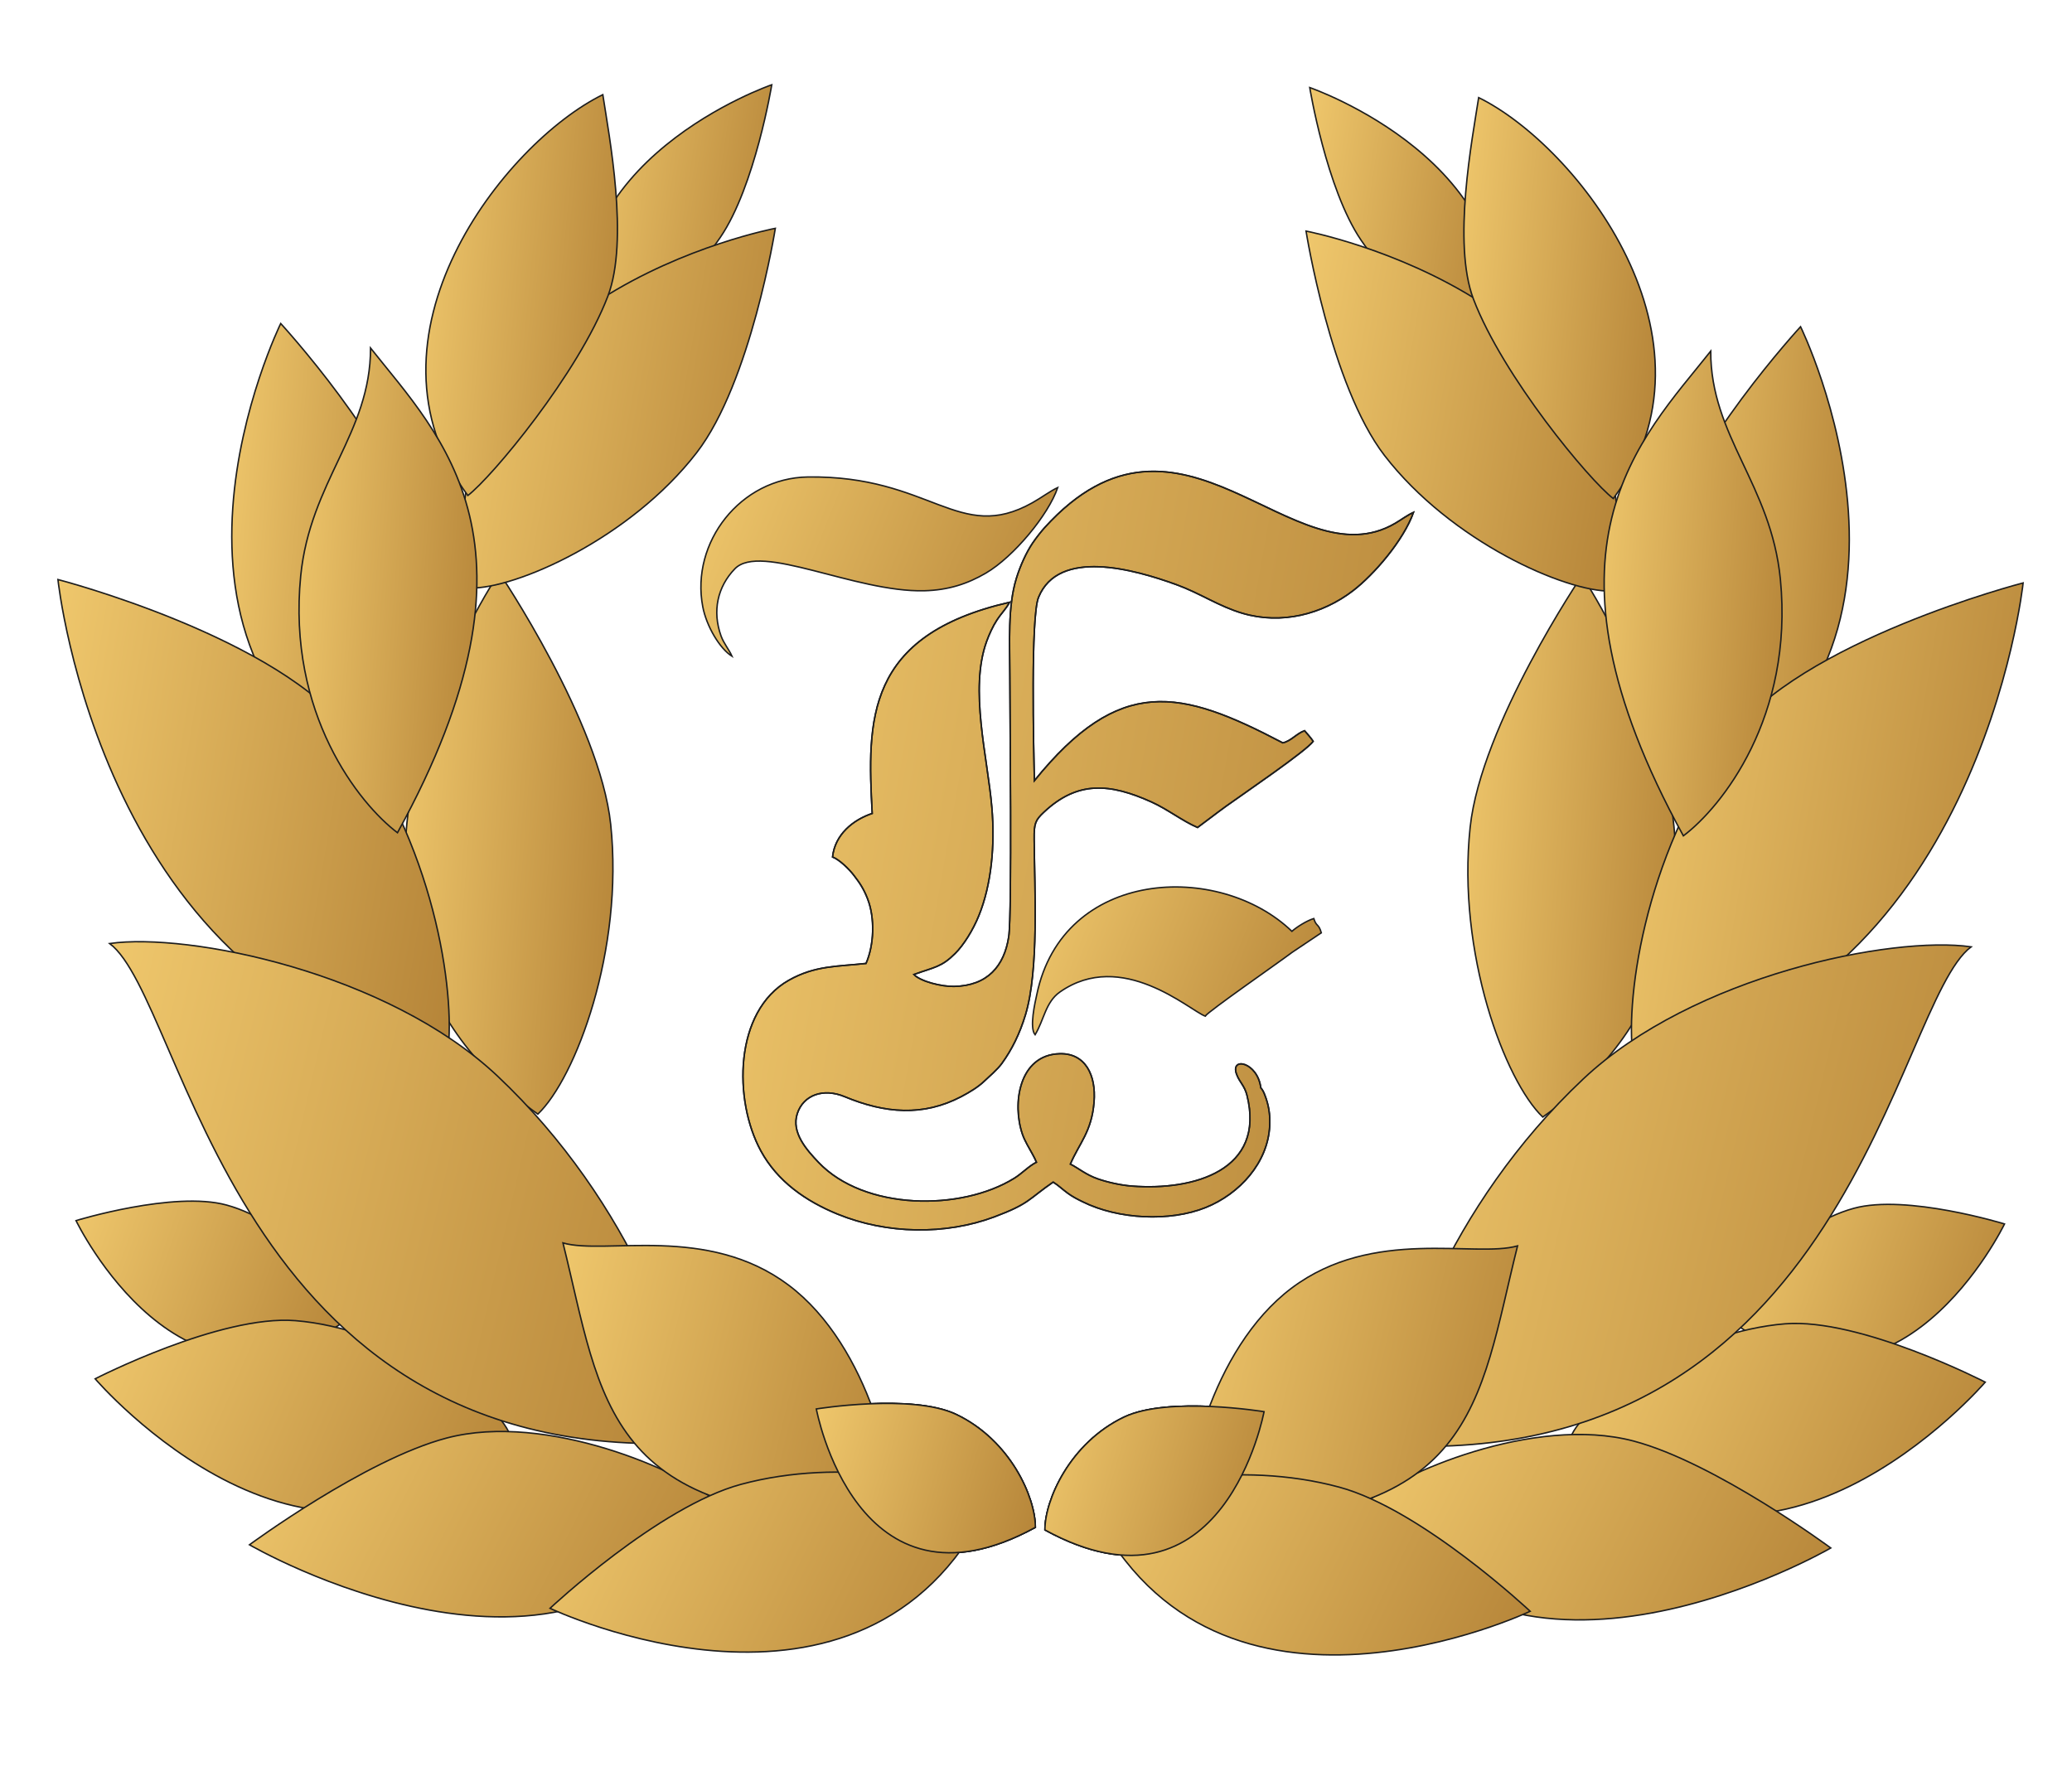 <?xml version="1.0" encoding="UTF-8"?> <svg xmlns="http://www.w3.org/2000/svg" width="1000" height="862" viewBox="0 0 1000 862" fill="none"> <g clip-path="url(#clip0_64_279)"> <path d="M763.427 277.906C763.427 277.906 714.81 349.716 709.534 399.294C703.069 460.058 726.367 521.735 744.574 539.144C877.182 444.731 763.427 277.906 763.427 277.906Z" fill="url(#paint0_linear_64_279)"></path> <path d="M763.427 277.906C763.427 277.906 714.81 349.716 709.534 399.294C703.069 460.058 726.367 521.735 744.574 539.144C877.182 444.731 763.427 277.906 763.427 277.906Z" stroke="#1D1D1D" stroke-width="0.7" stroke-miterlimit="10"></path> <path d="M610.06 681.341C610.06 681.341 563.845 673.776 542.521 683.943C516.382 696.413 504.295 723.932 504.306 738.403C590.757 785.701 610.06 681.341 610.06 681.341Z" fill="url(#paint1_linear_64_279)"></path> <path d="M610.06 681.341C610.06 681.341 563.845 673.776 542.521 683.943C516.382 696.413 504.295 723.932 504.306 738.403C590.757 785.701 610.06 681.341 610.06 681.341Z" stroke="#1D1D1D" stroke-width="0.7" stroke-miterlimit="10"></path> <path d="M610.06 681.341C610.06 681.341 563.845 673.776 542.521 683.943C516.382 696.413 504.295 723.932 504.306 738.403C590.757 785.701 610.06 681.341 610.06 681.341Z" fill="url(#paint2_linear_64_279)"></path> <path d="M610.06 681.341C610.06 681.341 563.845 673.776 542.521 683.943C516.382 696.413 504.295 723.932 504.306 738.403C590.757 785.701 610.06 681.341 610.06 681.341Z" stroke="#1D1D1D" stroke-width="0.7" stroke-miterlimit="10"></path> <path d="M868.997 157.675C868.997 157.675 815.265 215.986 803.374 260.3C788.792 314.621 802.6 367.484 816.27 385.934C948.081 319.109 868.997 157.675 868.997 157.675Z" fill="url(#paint3_linear_64_279)"></path> <path d="M868.997 157.675C868.997 157.675 815.265 215.986 803.374 260.3C788.792 314.621 802.6 367.484 816.27 385.934C948.081 319.109 868.997 157.675 868.997 157.675Z" stroke="#1D1D1D" stroke-width="0.7" stroke-miterlimit="10"></path> <path d="M967.431 590.734C967.431 590.734 920.13 576.217 894.742 583.169C863.628 591.694 839.649 623.238 835.885 637.721C915.708 698.021 967.431 590.734 967.431 590.734Z" fill="url(#paint4_linear_64_279)"></path> <path d="M967.431 590.734C967.431 590.734 920.13 576.217 894.742 583.169C863.628 591.694 839.649 623.238 835.885 637.721C915.708 698.021 967.431 590.734 967.431 590.734Z" stroke="#1D1D1D" stroke-width="0.7" stroke-miterlimit="10"></path> <path d="M958.126 667.079C958.126 667.079 897.825 636.02 861.458 638.935C816.882 642.51 767.63 674.112 758.59 692.4C850.674 792.365 958.126 667.079 958.126 667.079Z" fill="url(#paint5_linear_64_279)"></path> <path d="M958.126 667.079C958.126 667.079 897.825 636.02 861.458 638.935C816.882 642.51 767.63 674.112 758.59 692.4C850.674 792.365 958.126 667.079 958.126 667.079Z" stroke="#1D1D1D" stroke-width="0.7" stroke-miterlimit="10"></path> <path d="M883.578 747.124C883.578 747.124 827.826 705.933 788.457 695.522C739.933 682.694 674.691 711.913 659.278 725.308C727.071 838.171 883.578 747.124 883.578 747.124Z" fill="url(#paint6_linear_64_279)"></path> <path d="M883.578 747.124C883.578 747.124 827.826 705.933 788.457 695.522C739.933 682.694 674.691 711.913 659.278 725.308C727.071 838.171 883.578 747.124 883.578 747.124Z" stroke="#1D1D1D" stroke-width="0.7" stroke-miterlimit="10"></path> <path d="M976.413 281.342C976.413 281.342 868.477 309.219 834.453 356.414C792.752 414.262 783.827 485.587 788.492 512.238C954.916 483.921 976.413 281.342 976.413 281.342Z" fill="url(#paint7_linear_64_279)"></path> <path d="M976.413 281.342C976.413 281.342 868.477 309.219 834.453 356.414C792.752 414.262 783.827 485.587 788.492 512.238C954.916 483.921 976.413 281.342 976.413 281.342Z" stroke="#1D1D1D" stroke-width="0.7" stroke-miterlimit="10"></path> <path d="M951.302 456.981C913.33 451.532 817.274 470.78 764.178 520.694C699.097 581.873 670.35 662.729 671.262 697.686C892.018 709.126 914.265 484.788 951.302 456.981Z" fill="url(#paint8_linear_64_279)"></path> <path d="M951.302 456.981C913.33 451.532 817.274 470.78 764.178 520.694C699.097 581.873 670.35 662.729 671.262 697.686C892.018 709.126 914.265 484.788 951.302 456.981Z" stroke="#1D1D1D" stroke-width="0.7" stroke-miterlimit="10"></path> <path d="M632.112 42.256C632.112 42.256 640.113 91.232 656.865 115.882C677.404 146.096 707.721 163.343 721.564 165.506C738.316 78.867 632.112 42.256 632.112 42.256Z" fill="url(#paint9_linear_64_279)"></path> <path d="M632.112 42.256C632.112 42.256 640.113 91.232 656.865 115.882C677.404 146.096 707.721 163.343 721.564 165.506C738.316 78.867 632.112 42.256 632.112 42.256Z" stroke="#1D1D1D" stroke-width="0.7" stroke-miterlimit="10"></path> <path d="M630.334 111.532C630.334 111.532 642.076 185.922 668.202 219.837C700.24 261.411 755.634 285.725 777.593 285.286C805.914 145.135 630.334 111.532 630.334 111.532Z" fill="url(#paint10_linear_64_279)"></path> <path d="M630.334 111.532C630.334 111.532 642.076 185.922 668.202 219.837C700.24 261.411 755.634 285.725 777.593 285.286C805.914 145.135 630.334 111.532 630.334 111.532Z" stroke="#1D1D1D" stroke-width="0.7" stroke-miterlimit="10"></path> <path d="M713.644 47.102C710.585 66.952 700.84 117.351 711.127 144.372C725.363 181.747 767.11 231.868 778.621 240.625C834.996 164.257 761.083 70.388 713.644 47.102Z" fill="url(#paint11_linear_64_279)"></path> <path d="M713.644 47.102C710.585 66.952 700.84 117.351 711.127 144.372C725.363 181.747 767.11 231.868 778.621 240.625C834.996 164.257 761.083 70.388 713.644 47.102Z" stroke="#1D1D1D" stroke-width="0.7" stroke-miterlimit="10"></path> <path d="M732.405 601.317C711.947 607.24 662.73 592.133 623.418 621.653C584.118 651.161 570.403 715.58 573.589 734.55C712.951 737.361 713.402 677.477 732.405 601.317Z" fill="url(#paint12_linear_64_279)"></path> <path d="M732.405 601.317C711.947 607.24 662.73 592.133 623.418 621.653C584.118 651.161 570.403 715.58 573.589 734.55C712.951 737.361 713.402 677.477 732.405 601.317Z" stroke="#1D1D1D" stroke-width="0.7" stroke-miterlimit="10"></path> <path d="M825.633 169.474C825.552 210.572 854.773 233.858 859.252 279.537C865.764 346.061 830.863 389.566 812.437 403.412C736.134 264.395 792.013 211.833 825.633 169.474Z" fill="url(#paint13_linear_64_279)"></path> <path d="M825.633 169.474C825.552 210.572 854.773 233.858 859.252 279.537C865.764 346.061 830.863 389.566 812.437 403.412C736.134 264.395 792.013 211.833 825.633 169.474Z" stroke="#1D1D1D" stroke-width="0.7" stroke-miterlimit="10"></path> <path d="M738.501 777.674C738.501 777.674 686.155 728.501 646.336 717.755C597.534 704.58 544.149 715.685 527.559 728.351C587.501 849.322 738.501 777.674 738.501 777.674Z" fill="url(#paint14_linear_64_279)"></path> <path d="M738.501 777.674C738.501 777.674 686.155 728.501 646.336 717.755C597.534 704.58 544.149 715.685 527.559 728.351C587.501 849.322 738.501 777.674 738.501 777.674Z" stroke="#1D1D1D" stroke-width="0.7" stroke-miterlimit="10"></path> <path d="M610.06 681.341C610.06 681.341 563.845 673.776 542.521 683.943C516.382 696.413 504.295 723.932 504.306 738.403C590.757 785.701 610.06 681.341 610.06 681.341Z" fill="url(#paint15_linear_64_279)"></path> <path d="M610.06 681.341C610.06 681.341 563.845 673.776 542.521 683.943C516.382 696.413 504.295 723.932 504.306 738.403C590.757 785.701 610.06 681.341 610.06 681.341Z" stroke="#1D1D1D" stroke-width="0.7" stroke-miterlimit="10"></path> <path d="M240.949 276.46C240.949 276.46 289.508 348.305 294.738 397.894C301.145 458.669 277.801 520.312 259.583 537.72C127.055 443.192 240.949 276.46 240.949 276.46Z" fill="url(#paint16_linear_64_279)"></path> <path d="M240.949 276.46C240.949 276.46 289.508 348.305 294.738 397.894C301.145 458.669 277.801 520.312 259.583 537.72C127.055 443.192 240.949 276.46 240.949 276.46Z" stroke="#1D1D1D" stroke-width="0.7" stroke-miterlimit="10"></path> <path d="M393.98 680.022C393.98 680.022 440.196 672.504 461.52 682.683C487.647 695.164 499.712 722.706 499.688 737.177C413.192 784.406 393.98 680.022 393.98 680.022Z" fill="url(#paint17_linear_64_279)"></path> <path d="M393.98 680.022C393.98 680.022 440.196 672.504 461.52 682.683C487.647 695.164 499.712 722.706 499.688 737.177C413.192 784.406 393.98 680.022 393.98 680.022Z" stroke="#1D1D1D" stroke-width="0.7" stroke-miterlimit="10"></path> <path d="M393.98 680.022C393.98 680.022 440.196 672.504 461.52 682.683C487.647 695.164 499.712 722.706 499.688 737.177C413.192 784.406 393.98 680.022 393.98 680.022Z" fill="url(#paint18_linear_64_279)"></path> <path d="M393.98 680.022C393.98 680.022 440.196 672.504 461.52 682.683C487.647 695.164 499.712 722.706 499.688 737.177C413.192 784.406 393.98 680.022 393.98 680.022Z" stroke="#1D1D1D" stroke-width="0.7" stroke-miterlimit="10"></path> <path d="M135.483 156.137C135.483 156.137 189.157 214.494 201.014 258.82C215.549 313.152 201.706 366.003 188.014 384.442C56.26 317.513 135.483 156.137 135.483 156.137Z" fill="url(#paint19_linear_64_279)"></path> <path d="M135.483 156.137C135.483 156.137 189.157 214.494 201.014 258.82C215.549 313.152 201.706 366.003 188.014 384.442C56.26 317.513 135.483 156.137 135.483 156.137Z" stroke="#1D1D1D" stroke-width="0.7" stroke-miterlimit="10"></path> <path d="M36.691 589.114C36.691 589.114 84.003 574.632 109.38 581.619C140.494 590.178 164.439 621.734 168.191 636.217C88.321 696.448 36.691 589.114 36.691 589.114Z" fill="url(#paint20_linear_64_279)"></path> <path d="M36.691 589.114C36.691 589.114 84.003 574.632 109.38 581.619C140.494 590.178 164.439 621.734 168.191 636.217C88.321 696.448 36.691 589.114 36.691 589.114Z" stroke="#1D1D1D" stroke-width="0.7" stroke-miterlimit="10"></path> <path d="M45.927 665.47C45.927 665.47 106.262 634.458 142.618 637.408C187.194 641.017 236.423 672.654 245.44 690.953C153.274 790.849 45.927 665.47 45.927 665.47Z" fill="url(#paint21_linear_64_279)"></path> <path d="M45.927 665.47C45.927 665.47 106.262 634.458 142.618 637.408C187.194 641.017 236.423 672.654 245.44 690.953C153.274 790.849 45.927 665.47 45.927 665.47Z" stroke="#1D1D1D" stroke-width="0.7" stroke-miterlimit="10"></path> <path d="M120.405 745.574C120.405 745.574 176.191 704.429 215.572 694.053C264.108 681.26 329.315 710.548 344.728 723.943C276.842 836.76 120.405 745.574 120.405 745.574Z" fill="url(#paint22_linear_64_279)"></path> <path d="M120.405 745.574C120.405 745.574 176.191 704.429 215.572 694.053C264.108 681.26 329.315 710.548 344.728 723.943C276.842 836.76 120.405 745.574 120.405 745.574Z" stroke="#1D1D1D" stroke-width="0.7" stroke-miterlimit="10"></path> <path d="M27.962 279.711C27.962 279.711 135.876 307.681 169.865 354.899C211.52 412.782 220.386 484.118 215.699 510.769C49.286 482.313 27.962 279.711 27.962 279.711Z" fill="url(#paint23_linear_64_279)"></path> <path d="M27.962 279.711C27.962 279.711 135.876 307.681 169.865 354.899C211.52 412.782 220.386 484.118 215.699 510.769C49.286 482.313 27.962 279.711 27.962 279.711Z" stroke="#1D1D1D" stroke-width="0.7" stroke-miterlimit="10"></path> <path d="M52.935 455.384C90.907 449.97 186.951 469.299 240.002 519.259C305.024 580.496 333.714 661.375 332.767 696.332C112 707.564 89.937 483.215 52.935 455.384Z" fill="url(#paint24_linear_64_279)"></path> <path d="M52.935 455.384C90.907 449.97 186.951 469.299 240.002 519.259C305.024 580.496 333.714 661.375 332.767 696.332C112 707.564 89.937 483.215 52.935 455.384Z" stroke="#1D1D1D" stroke-width="0.7" stroke-miterlimit="10"></path> <path d="M372.471 40.914C372.471 40.914 364.436 89.89 347.661 114.529C327.099 144.731 296.769 161.943 282.915 164.095C266.232 77.432 372.471 40.914 372.471 40.914Z" fill="url(#paint25_linear_64_279)"></path> <path d="M372.471 40.914C372.471 40.914 364.436 89.89 347.661 114.529C327.099 144.731 296.769 161.943 282.915 164.095C266.232 77.432 372.471 40.914 372.471 40.914Z" stroke="#1D1D1D" stroke-width="0.7" stroke-miterlimit="10"></path> <path d="M374.192 110.202C374.192 110.202 362.393 184.58 336.231 218.473C304.159 260.011 248.742 284.291 226.783 283.828C198.578 143.655 374.192 110.202 374.192 110.202Z" fill="url(#paint26_linear_64_279)"></path> <path d="M374.192 110.202C374.192 110.202 362.393 184.58 336.231 218.473C304.159 260.011 248.742 284.291 226.783 283.828C198.578 143.655 374.192 110.202 374.192 110.202Z" stroke="#1D1D1D" stroke-width="0.7" stroke-miterlimit="10"></path> <path d="M290.928 45.691C293.964 65.541 303.674 115.952 293.364 142.961C279.094 180.324 237.312 230.411 225.79 239.156C169.484 162.753 243.477 68.942 290.928 45.691Z" fill="url(#paint27_linear_64_279)"></path> <path d="M290.928 45.691C293.964 65.541 303.674 115.952 293.364 142.961C279.094 180.324 237.312 230.411 225.79 239.156C169.484 162.753 243.477 68.942 290.928 45.691Z" stroke="#1D1D1D" stroke-width="0.7" stroke-miterlimit="10"></path> <path d="M271.705 599.895C292.163 605.829 341.392 590.768 380.669 620.311C419.946 649.854 433.604 714.284 430.406 733.243C291.043 735.95 290.639 676.077 271.705 599.895Z" fill="url(#paint28_linear_64_279)"></path> <path d="M271.705 599.895C292.163 605.829 341.392 590.768 380.669 620.311C419.946 649.854 433.604 714.284 430.406 733.243C291.043 735.95 290.639 676.077 271.705 599.895Z" stroke="#1D1D1D" stroke-width="0.7" stroke-miterlimit="10"></path> <path d="M178.835 167.97C178.881 209.069 149.637 232.331 145.123 277.998C138.554 344.511 173.421 388.05 191.835 401.908C268.253 262.973 212.42 210.364 178.835 167.97Z" fill="url(#paint29_linear_64_279)"></path> <path d="M178.835 167.97C178.881 209.069 149.637 232.331 145.123 277.998C138.554 344.511 173.421 388.05 191.835 401.908C268.253 262.973 212.42 210.364 178.835 167.97Z" stroke="#1D1D1D" stroke-width="0.7" stroke-miterlimit="10"></path> <path d="M265.459 776.239C265.459 776.239 317.851 727.113 357.671 716.39C406.484 703.261 459.857 714.412 476.436 727.09C416.401 848.015 265.459 776.239 265.459 776.239Z" fill="url(#paint30_linear_64_279)"></path> <path d="M265.459 776.239C265.459 776.239 317.851 727.113 357.671 716.39C406.484 703.261 459.857 714.412 476.436 727.09C416.401 848.015 265.459 776.239 265.459 776.239Z" stroke="#1D1D1D" stroke-width="0.7" stroke-miterlimit="10"></path> <path d="M393.98 680.022C393.98 680.022 440.196 672.504 461.52 682.683C487.647 695.164 499.712 722.706 499.688 737.177C413.192 784.406 393.98 680.022 393.98 680.022Z" fill="url(#paint31_linear_64_279)"></path> <path d="M393.98 680.022C393.98 680.022 440.196 672.504 461.52 682.683C487.647 695.164 499.712 722.706 499.688 737.177C413.192 784.406 393.98 680.022 393.98 680.022Z" stroke="#1D1D1D" stroke-width="0.7" stroke-miterlimit="10"></path> <path fill-rule="evenodd" clip-rule="evenodd" d="M608.514 525.066C606.92 512.516 593.713 509.936 596.772 518.392C598.227 522.417 600.617 523.852 601.817 528.629C610.915 564.823 576.187 574.725 546.4 572.458C540.916 572.041 534.705 570.653 529.787 568.953C524.072 566.963 520.527 563.828 516.591 561.839C520.851 551.798 526.889 546.258 528.032 531.856C529.071 518.855 523.783 508.189 511.372 508.571C491.688 509.161 488.386 532.851 493.477 547.507C494.632 550.815 496.664 554.042 498.395 557.224C499.076 558.461 499.7 559.699 500.219 560.937C496.583 562.741 493.235 566.362 489.563 568.64C463.679 584.719 417.048 584.175 395.019 560.983C389.455 555.118 381.742 546.651 384.814 537.409C387.758 528.548 397.248 524.974 407.719 529.323C427.104 537.374 445.495 538.924 463.91 529.288C468.089 527.102 472.061 524.638 474.855 522.001C477.383 519.618 481.505 516.09 483.571 513.21C488.339 506.593 492.115 499.098 494.955 489.67C501.443 468.132 499.342 429.959 499.111 404.904C499.042 397.409 499.711 395.847 503.787 392.018C520.135 376.634 535.767 378.08 555.74 387.079C563.499 390.573 570.749 396.31 577.976 399.387C582.641 395.986 586.751 392.712 591.854 389.034C599.635 383.435 630.969 362.117 633.774 357.767C632.643 356.055 630.784 354.031 629.618 352.655C625.739 354.031 623.049 357.71 619.1 358.531C569.525 332.493 540.443 325.853 499.215 376.796C498.892 361.885 497.345 297.768 501.235 288.271C510.922 264.639 547.105 274.668 567.759 282.175C579.293 286.362 588.009 292.528 599.52 295.963C618.569 301.631 638.196 296.403 652.87 285.205C663.111 277.386 677.404 260.798 682.207 247.288C679.193 248.641 676.446 250.746 673.444 252.516C623.973 281.666 570.126 181.793 504.099 254.737C502.655 256.333 500.104 259.537 498.43 262.013C495.324 266.605 492.415 272.967 490.498 279.225C486.273 292.979 487.37 310.214 487.37 325.853C487.37 342.14 488.513 441.006 486.839 452.065C484.68 466.304 476.575 475.755 460.481 476.09C454.27 476.217 444.156 473.626 441.073 470.329C451.141 466.72 454.397 466.767 460.989 460.196C465.145 456.067 469.602 448.884 472.419 441.943C478.514 426.906 480.269 407.97 478.699 389.705C476.598 365.205 467.766 332.794 476.171 309.578C477.418 306.131 479.184 302.267 481.089 299.352C483.548 295.604 485.338 294.205 487.243 290.677C417.579 306.686 418.514 347.449 420.95 392.597C411.668 395.708 402.951 402.776 401.808 413.615C405.283 414.991 409.844 419.56 411.991 422.336C414.796 425.945 416.84 428.941 418.722 433.823C422.335 443.181 421.862 456.044 417.971 464.997C404.106 466.524 393.345 465.945 380.623 473.152C354.23 488.109 353.907 530.966 367.172 555.419C375.185 570.191 388.843 579.699 404.209 585.98C427.981 595.697 456.371 596.136 479.958 587.299C496.906 580.948 496.271 578.831 508.29 570.526C511.072 572.296 512.596 573.915 515.297 575.882C517.63 577.582 519.742 578.669 522.525 580.034C539.727 588.559 564.572 589.751 581.856 582.822C598.342 576.206 611.954 561.122 612.797 543.331C613.062 537.883 612.312 533.302 610.43 528.467C610.095 527.588 609.887 527.114 609.472 526.385C608.941 525.436 608.768 525.344 608.514 525.066Z" fill="url(#paint32_linear_64_279)"></path> <path d="M608.514 525.066C606.92 512.516 593.713 509.936 596.772 518.392C598.227 522.417 600.617 523.852 601.817 528.629C610.915 564.823 576.187 574.725 546.4 572.458C540.916 572.041 534.705 570.653 529.787 568.953C524.072 566.963 520.527 563.828 516.591 561.839C520.851 551.798 526.889 546.258 528.032 531.856C529.071 518.855 523.783 508.189 511.372 508.571C491.688 509.161 488.386 532.851 493.477 547.507C494.632 550.815 496.664 554.042 498.395 557.224C499.076 558.461 499.7 559.699 500.219 560.937C496.583 562.741 493.235 566.362 489.563 568.64C463.679 584.719 417.048 584.175 395.019 560.983C389.455 555.118 381.742 546.651 384.814 537.409C387.758 528.548 397.248 524.974 407.719 529.323C427.104 537.374 445.495 538.924 463.91 529.288C468.089 527.102 472.061 524.638 474.855 522.001C477.383 519.618 481.505 516.09 483.571 513.21C488.339 506.593 492.115 499.098 494.955 489.67C501.443 468.132 499.342 429.959 499.111 404.904C499.042 397.409 499.711 395.847 503.787 392.018C520.135 376.634 535.767 378.08 555.74 387.079C563.499 390.573 570.749 396.31 577.976 399.387C582.641 395.986 586.751 392.712 591.854 389.034C599.635 383.435 630.969 362.117 633.774 357.767C632.643 356.055 630.784 354.031 629.618 352.655C625.739 354.031 623.049 357.71 619.1 358.531C569.525 332.493 540.443 325.853 499.215 376.796C498.892 361.885 497.345 297.768 501.235 288.271C510.922 264.639 547.105 274.668 567.759 282.175C579.293 286.362 588.009 292.528 599.52 295.963C618.569 301.631 638.196 296.403 652.87 285.205C663.111 277.386 677.404 260.798 682.207 247.288C679.193 248.641 676.446 250.746 673.444 252.516C623.973 281.666 570.126 181.793 504.099 254.737C502.655 256.333 500.104 259.537 498.43 262.013C495.324 266.605 492.415 272.967 490.498 279.225C486.273 292.979 487.37 310.214 487.37 325.853C487.37 342.14 488.513 441.006 486.839 452.065C484.68 466.304 476.575 475.755 460.481 476.09C454.27 476.217 444.156 473.626 441.073 470.329C451.141 466.72 454.397 466.767 460.989 460.196C465.145 456.067 469.602 448.884 472.419 441.943C478.514 426.906 480.269 407.97 478.699 389.705C476.598 365.205 467.766 332.794 476.171 309.578C477.418 306.131 479.184 302.267 481.089 299.352C483.548 295.604 485.338 294.205 487.243 290.677C417.579 306.686 418.514 347.449 420.95 392.597C411.668 395.708 402.951 402.776 401.808 413.615C405.283 414.991 409.844 419.56 411.991 422.336C414.796 425.945 416.84 428.941 418.722 433.823C422.335 443.181 421.862 456.044 417.971 464.997C404.106 466.524 393.345 465.945 380.623 473.152C354.23 488.109 353.907 530.966 367.172 555.419C375.185 570.191 388.843 579.699 404.209 585.98C427.981 595.697 456.371 596.136 479.958 587.299C496.906 580.948 496.271 578.831 508.29 570.526C511.072 572.296 512.596 573.915 515.297 575.882C517.63 577.582 519.742 578.669 522.525 580.034C539.727 588.559 564.572 589.751 581.856 582.822C598.342 576.206 611.954 561.122 612.797 543.331C613.062 537.883 612.312 533.302 610.43 528.467C610.095 527.588 609.887 527.114 609.472 526.385C608.941 525.436 608.768 525.344 608.514 525.066Z" stroke="#1D1D1D" stroke-width="0.7" stroke-miterlimit="22.926"></path> <path d="M608.514 525.066C606.92 512.516 593.713 509.936 596.772 518.392C598.227 522.417 600.617 523.852 601.817 528.629C610.915 564.823 576.187 574.725 546.4 572.458C540.916 572.041 534.705 570.653 529.787 568.953C524.072 566.963 520.527 563.828 516.591 561.839C520.851 551.798 526.889 546.258 528.032 531.856C529.071 518.855 523.783 508.189 511.372 508.571C491.688 509.161 488.386 532.851 493.477 547.507C494.632 550.815 496.664 554.042 498.395 557.224C499.076 558.461 499.7 559.699 500.219 560.937C496.583 562.741 493.235 566.362 489.563 568.64C463.679 584.719 417.048 584.175 395.019 560.983C389.455 555.118 381.742 546.651 384.814 537.409C387.758 528.548 397.248 524.974 407.719 529.323C427.104 537.374 445.495 538.924 463.91 529.288C468.089 527.102 472.061 524.638 474.855 522.001C477.383 519.618 481.505 516.09 483.571 513.21C488.339 506.593 492.115 499.098 494.955 489.67C501.443 468.132 499.342 429.959 499.111 404.904C499.042 397.409 499.711 395.847 503.787 392.018C520.135 376.634 535.767 378.08 555.74 387.079C563.499 390.573 570.749 396.31 577.976 399.387C582.641 395.986 586.751 392.712 591.854 389.034C599.635 383.435 630.969 362.117 633.774 357.767C632.643 356.055 630.784 354.031 629.618 352.655C625.739 354.031 623.049 357.71 619.1 358.531C569.525 332.493 540.443 325.853 499.215 376.796C498.892 361.885 497.345 297.768 501.235 288.271C510.922 264.639 547.105 274.668 567.759 282.175C579.293 286.362 588.009 292.528 599.52 295.963C618.569 301.631 638.196 296.403 652.87 285.205C663.111 277.386 677.404 260.798 682.207 247.288C679.193 248.641 676.446 250.746 673.444 252.516C623.973 281.666 570.126 181.793 504.099 254.737C502.655 256.333 500.104 259.537 498.43 262.013C495.324 266.605 492.415 272.967 490.498 279.225C486.273 292.979 487.37 310.214 487.37 325.853C487.37 342.14 488.513 441.006 486.839 452.065C484.68 466.304 476.575 475.755 460.481 476.09C454.27 476.217 444.156 473.626 441.073 470.329C451.141 466.72 454.397 466.767 460.989 460.196C465.145 456.067 469.602 448.884 472.419 441.943C478.514 426.906 480.269 407.97 478.699 389.705C476.598 365.205 467.766 332.794 476.171 309.578C477.418 306.131 479.184 302.267 481.089 299.352C483.548 295.604 485.338 294.205 487.243 290.677C417.579 306.686 418.514 347.449 420.95 392.597C411.668 395.708 402.951 402.776 401.808 413.615C405.283 414.991 409.844 419.56 411.991 422.336C414.796 425.945 416.84 428.941 418.722 433.823C422.335 443.181 421.862 456.044 417.971 464.997C404.106 466.524 393.345 465.945 380.623 473.152C354.23 488.109 353.907 530.966 367.172 555.419C375.185 570.191 388.843 579.699 404.209 585.98C427.981 595.697 456.371 596.136 479.958 587.299C496.906 580.948 496.271 578.831 508.29 570.526C511.072 572.296 512.596 573.915 515.297 575.882C517.63 577.582 519.742 578.669 522.525 580.034C539.727 588.559 564.572 589.751 581.856 582.822C598.342 576.206 611.954 561.122 612.797 543.331C613.062 537.883 612.312 533.302 610.43 528.467C610.095 527.588 609.887 527.114 609.472 526.385C608.941 525.436 608.768 525.344 608.514 525.066Z" stroke="#1D1D1D" stroke-width="0.7" stroke-miterlimit="22.926"></path> <path fill-rule="evenodd" clip-rule="evenodd" d="M446.061 285.124C457.583 284.835 466.877 281.839 475.836 276.587C489.217 268.745 505.981 248.536 510.483 235.326C506.904 236.957 502.655 240.185 498.211 242.672C462.651 262.591 449.27 229.381 389.882 230.214C357.474 230.665 333.218 261.735 339.175 292.851C340.999 302.382 347.465 313.14 353.284 316.726C351.91 313.58 349.312 310.595 347.996 306.94C343.701 295.003 346.253 283.227 354.646 274.54C366.965 261.758 412.707 285.945 446.061 285.124Z" fill="url(#paint33_linear_64_279)"></path> <path d="M446.061 285.124C457.583 284.835 466.877 281.839 475.836 276.587C489.217 268.745 505.981 248.536 510.483 235.326C506.904 236.957 502.655 240.185 498.211 242.672C462.651 262.591 449.27 229.381 389.882 230.214C357.474 230.665 333.218 261.735 339.175 292.851C340.999 302.382 347.465 313.14 353.284 316.726C351.91 313.58 349.312 310.595 347.996 306.94C343.701 295.002 346.253 283.227 354.646 274.54C366.965 261.758 412.707 285.945 446.061 285.124Z" stroke="#1D1D1D" stroke-width="0.7" stroke-miterlimit="22.926"></path> <path fill-rule="evenodd" clip-rule="evenodd" d="M500.381 480.034C499.562 483.747 496.698 496.043 499.562 499.421C503.868 492.307 504.595 483.678 511.488 478.819C541.401 457.802 574.074 487.599 581.671 490.433C582.999 488.235 616.676 464.869 623.615 459.641L637.7 450.213C636.384 445.61 635.345 447.437 634.063 443.331C630.704 444.349 625.82 447.414 623.511 449.496C588.333 415.615 512.989 419.201 500.381 480.034Z" fill="url(#paint34_linear_64_279)"></path> <path d="M500.381 480.034C499.562 483.747 496.698 496.043 499.562 499.421C503.868 492.307 504.595 483.678 511.488 478.819C541.401 457.802 574.074 487.599 581.671 490.433C582.999 488.235 616.676 464.869 623.615 459.641L637.7 450.213C636.384 445.61 635.345 447.437 634.063 443.331C630.704 444.349 625.82 447.414 623.511 449.496C588.333 415.615 512.989 419.201 500.381 480.034Z" stroke="#1D1D1D" stroke-width="0.7" stroke-miterlimit="22.926"></path> </g> <defs> <linearGradient id="paint0_linear_64_279" x1="708.431" y1="277.906" x2="828.29" y2="287.163" gradientUnits="userSpaceOnUse"> <stop stop-color="#EFC76C"></stop> <stop offset="1" stop-color="#B58438"></stop> </linearGradient> <linearGradient id="paint1_linear_64_279" x1="504.306" y1="678.635" x2="621.152" y2="713.09" gradientUnits="userSpaceOnUse"> <stop stop-color="#EFC76C"></stop> <stop offset="1" stop-color="#B58438"></stop> </linearGradient> <linearGradient id="paint2_linear_64_279" x1="504.306" y1="678.635" x2="621.152" y2="713.09" gradientUnits="userSpaceOnUse"> <stop stop-color="#EFC76C"></stop> <stop offset="1" stop-color="#B58438"></stop> </linearGradient> <linearGradient id="paint3_linear_64_279" x1="797.145" y1="157.675" x2="910.89" y2="167.226" gradientUnits="userSpaceOnUse"> <stop stop-color="#EFC76C"></stop> <stop offset="1" stop-color="#B58438"></stop> </linearGradient> <linearGradient id="paint4_linear_64_279" x1="835.885" y1="581.284" x2="976.337" y2="630.901" gradientUnits="userSpaceOnUse"> <stop stop-color="#EFC76C"></stop> <stop offset="1" stop-color="#B58438"></stop> </linearGradient> <linearGradient id="paint5_linear_64_279" x1="758.59" y1="638.742" x2="960.216" y2="726.281" gradientUnits="userSpaceOnUse"> <stop stop-color="#EFC76C"></stop> <stop offset="1" stop-color="#B58438"></stop> </linearGradient> <linearGradient id="paint6_linear_64_279" x1="659.278" y1="692.34" x2="874.139" y2="800.565" gradientUnits="userSpaceOnUse"> <stop stop-color="#EFC76C"></stop> <stop offset="1" stop-color="#B58438"></stop> </linearGradient> <linearGradient id="paint7_linear_64_279" x1="787.374" y1="281.342" x2="1008.42" y2="317.709" gradientUnits="userSpaceOnUse"> <stop stop-color="#EFC76C"></stop> <stop offset="1" stop-color="#B58438"></stop> </linearGradient> <linearGradient id="paint8_linear_64_279" x1="671.241" y1="456.087" x2="990.327" y2="530.286" gradientUnits="userSpaceOnUse"> <stop stop-color="#EFC76C"></stop> <stop offset="1" stop-color="#B58438"></stop> </linearGradient> <linearGradient id="paint9_linear_64_279" x1="632.112" y1="42.256" x2="739.319" y2="58.205" gradientUnits="userSpaceOnUse"> <stop stop-color="#EFC76C"></stop> <stop offset="1" stop-color="#B58438"></stop> </linearGradient> <linearGradient id="paint10_linear_64_279" x1="630.334" y1="111.532" x2="805.599" y2="142.007" gradientUnits="userSpaceOnUse"> <stop stop-color="#EFC76C"></stop> <stop offset="1" stop-color="#B58438"></stop> </linearGradient> <linearGradient id="paint11_linear_64_279" x1="706.527" y1="47.102" x2="816.487" y2="57.653" gradientUnits="userSpaceOnUse"> <stop stop-color="#EFC76C"></stop> <stop offset="1" stop-color="#B58438"></stop> </linearGradient> <linearGradient id="paint12_linear_64_279" x1="573.146" y1="601.317" x2="753.989" y2="644.726" gradientUnits="userSpaceOnUse"> <stop stop-color="#EFC76C"></stop> <stop offset="1" stop-color="#B58438"></stop> </linearGradient> <linearGradient id="paint13_linear_64_279" x1="774.204" y1="169.474" x2="876.745" y2="177.035" gradientUnits="userSpaceOnUse"> <stop stop-color="#EFC76C"></stop> <stop offset="1" stop-color="#B58438"></stop> </linearGradient> <linearGradient id="paint14_linear_64_279" x1="527.559" y1="711.821" x2="732.215" y2="811.629" gradientUnits="userSpaceOnUse"> <stop stop-color="#EFC76C"></stop> <stop offset="1" stop-color="#B58438"></stop> </linearGradient> <linearGradient id="paint15_linear_64_279" x1="504.306" y1="678.635" x2="621.152" y2="713.09" gradientUnits="userSpaceOnUse"> <stop stop-color="#EFC76C"></stop> <stop offset="1" stop-color="#B58438"></stop> </linearGradient> <linearGradient id="paint16_linear_64_279" x1="195.43" y1="276.46" x2="315.28" y2="285.714" gradientUnits="userSpaceOnUse"> <stop stop-color="#EFC76C"></stop> <stop offset="1" stop-color="#B58438"></stop> </linearGradient> <linearGradient id="paint17_linear_64_279" x1="393.98" y1="677.349" x2="510.79" y2="711.766" gradientUnits="userSpaceOnUse"> <stop stop-color="#EFC76C"></stop> <stop offset="1" stop-color="#B58438"></stop> </linearGradient> <linearGradient id="paint18_linear_64_279" x1="393.98" y1="677.349" x2="510.79" y2="711.766" gradientUnits="userSpaceOnUse"> <stop stop-color="#EFC76C"></stop> <stop offset="1" stop-color="#B58438"></stop> </linearGradient> <linearGradient id="paint19_linear_64_279" x1="111.866" y1="156.137" x2="225.562" y2="165.677" gradientUnits="userSpaceOnUse"> <stop stop-color="#EFC76C"></stop> <stop offset="1" stop-color="#B58438"></stop> </linearGradient> <linearGradient id="paint20_linear_64_279" x1="36.691" y1="579.714" x2="177.115" y2="629.288" gradientUnits="userSpaceOnUse"> <stop stop-color="#EFC76C"></stop> <stop offset="1" stop-color="#B58438"></stop> </linearGradient> <linearGradient id="paint21_linear_64_279" x1="45.927" y1="637.21" x2="247.553" y2="724.717" gradientUnits="userSpaceOnUse"> <stop stop-color="#EFC76C"></stop> <stop offset="1" stop-color="#B58438"></stop> </linearGradient> <linearGradient id="paint22_linear_64_279" x1="120.405" y1="690.892" x2="335.281" y2="799.133" gradientUnits="userSpaceOnUse"> <stop stop-color="#EFC76C"></stop> <stop offset="1" stop-color="#B58438"></stop> </linearGradient> <linearGradient id="paint23_linear_64_279" x1="27.962" y1="279.711" x2="248.824" y2="315.989" gradientUnits="userSpaceOnUse"> <stop stop-color="#EFC76C"></stop> <stop offset="1" stop-color="#B58438"></stop> </linearGradient> <linearGradient id="paint24_linear_64_279" x1="52.935" y1="454.503" x2="371.839" y2="528.539" gradientUnits="userSpaceOnUse"> <stop stop-color="#EFC76C"></stop> <stop offset="1" stop-color="#B58438"></stop> </linearGradient> <linearGradient id="paint25_linear_64_279" x1="281.138" y1="40.914" x2="388.443" y2="56.902" gradientUnits="userSpaceOnUse"> <stop stop-color="#EFC76C"></stop> <stop offset="1" stop-color="#B58438"></stop> </linearGradient> <linearGradient id="paint26_linear_64_279" x1="223.716" y1="110.202" x2="399.111" y2="140.747" gradientUnits="userSpaceOnUse"> <stop stop-color="#EFC76C"></stop> <stop offset="1" stop-color="#B58438"></stop> </linearGradient> <linearGradient id="paint27_linear_64_279" x1="205.533" y1="45.691" x2="315.554" y2="56.257" gradientUnits="userSpaceOnUse"> <stop stop-color="#EFC76C"></stop> <stop offset="1" stop-color="#B58438"></stop> </linearGradient> <linearGradient id="paint28_linear_64_279" x1="271.705" y1="599.895" x2="452.452" y2="643.214" gradientUnits="userSpaceOnUse"> <stop stop-color="#EFC76C"></stop> <stop offset="1" stop-color="#B58438"></stop> </linearGradient> <linearGradient id="paint29_linear_64_279" x1="144.311" y1="167.97" x2="246.866" y2="175.533" gradientUnits="userSpaceOnUse"> <stop stop-color="#EFC76C"></stop> <stop offset="1" stop-color="#B58438"></stop> </linearGradient> <linearGradient id="paint30_linear_64_279" x1="265.459" y1="710.499" x2="470.106" y2="810.357" gradientUnits="userSpaceOnUse"> <stop stop-color="#EFC76C"></stop> <stop offset="1" stop-color="#B58438"></stop> </linearGradient> <linearGradient id="paint31_linear_64_279" x1="393.98" y1="677.349" x2="510.79" y2="711.766" gradientUnits="userSpaceOnUse"> <stop stop-color="#EFC76C"></stop> <stop offset="1" stop-color="#B58438"></stop> </linearGradient> <linearGradient id="paint32_linear_64_279" x1="358.569" y1="227.484" x2="735.354" y2="294.413" gradientUnits="userSpaceOnUse"> <stop stop-color="#EFC76C"></stop> <stop offset="1" stop-color="#B58438"></stop> </linearGradient> <linearGradient id="paint33_linear_64_279" x1="338.272" y1="230.198" x2="516.57" y2="301.507" gradientUnits="userSpaceOnUse"> <stop stop-color="#EFC76C"></stop> <stop offset="1" stop-color="#B58438"></stop> </linearGradient> <linearGradient id="paint34_linear_64_279" x1="498.317" y1="428.08" x2="643.353" y2="485.022" gradientUnits="userSpaceOnUse"> <stop stop-color="#EFC76C"></stop> <stop offset="1" stop-color="#B58438"></stop> </linearGradient> <clipPath id="clip0_64_279"> <rect width="1000" height="862" fill="white"></rect> </clipPath> </defs> </svg> 